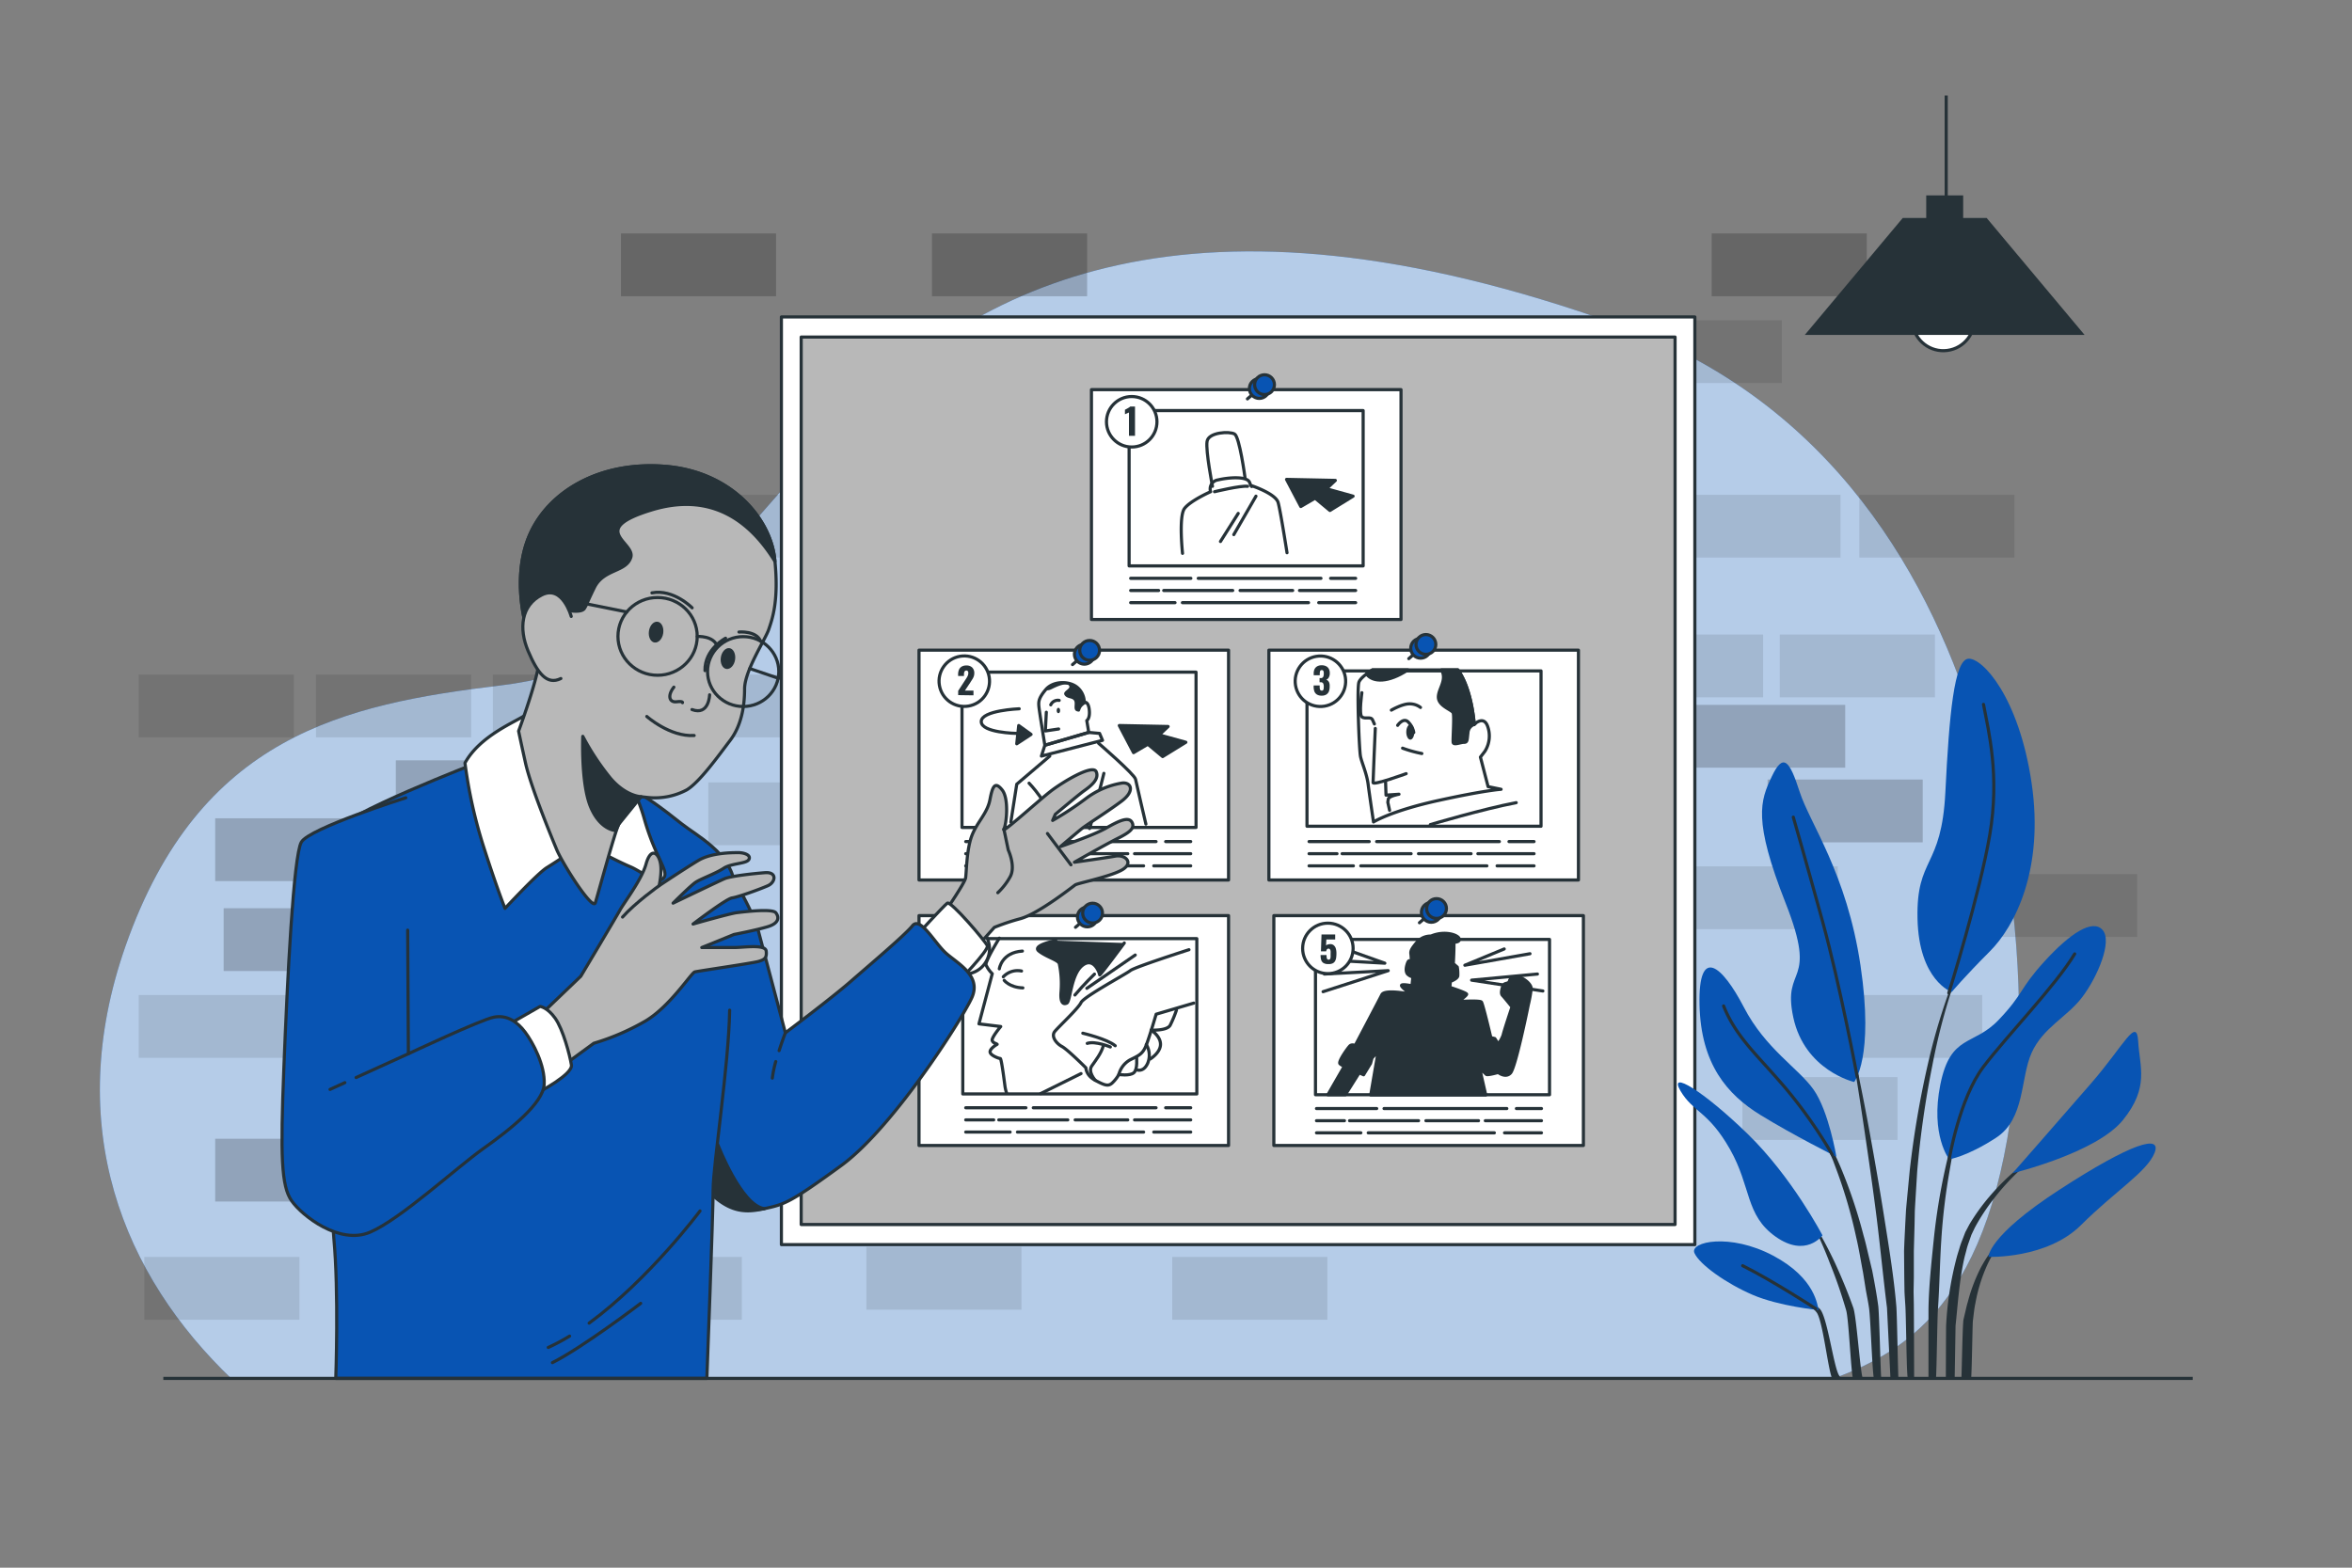 <svg xmlns="http://www.w3.org/2000/svg" viewBox="0 0 750 500"><rect x="0" y="0" width="750" height="500" fill="#808080" stroke="none"/><g id="freepik--background-simple--inject-2"><path d="M74.1,440H583.69c29.57-10.46,55.49-31.32,60-109.37,0,0,9-178-127.6-227s-205.43-13-248.87,33-57.92,76-107.69,82-95.93,16-119.46,83C19.79,359.45,39.28,406.86,74.1,440Z" style="fill:#0854B3"></path><path d="M74.1,440H583.69c29.57-10.46,55.49-31.32,60-109.37,0,0,9-178-127.6-227s-205.43-13-248.87,33-57.92,76-107.69,82-95.93,16-119.46,83C19.79,359.45,39.28,406.86,74.1,440Z" style="fill:#fff;opacity:0.7"></path></g><g id="freepik--Wall--inject-2"><rect x="126.22" y="242.5" width="49.47" height="20.03" style="opacity:0.2"></rect><rect x="297.19" y="187.47" width="49.47" height="20.03" style="opacity:0.2"></rect><rect x="450.49" y="187.47" width="49.47" height="20.03" style="opacity:0.2"></rect><rect x="538.93" y="224.81" width="49.47" height="20.03" style="opacity:0.2"></rect><rect x="270.09" y="215.15" width="49.47" height="20.03" style="opacity:0.1"></rect><rect x="184.25" y="187.47" width="49.47" height="20.03" style="opacity:0.2"></rect><rect x="157.16" y="215.15" width="49.47" height="20.03" style="opacity:0.1"></rect><rect x="213.7" y="215.15" width="49.47" height="20.03" style="opacity:0.1"></rect><rect x="68.62" y="260.99" width="49.47" height="20.03" style="opacity:0.2"></rect><rect x="44.23" y="215.15" width="49.47" height="20.03" style="opacity:0.1"></rect><rect x="100.77" y="215.15" width="49.47" height="20.03" style="opacity:0.1"></rect><rect x="297.19" y="74.46" width="49.47" height="20.03" style="opacity:0.2"></rect><rect x="270.09" y="102.14" width="49.47" height="20.03" style="opacity:0.1"></rect><rect x="303.36" y="370" width="49.47" height="20.03" style="opacity:0.2"></rect><rect x="276.26" y="397.68" width="49.47" height="20.03" style="opacity:0.1"></rect><rect x="545.81" y="74.46" width="49.47" height="20.03" style="opacity:0.2"></rect><rect x="518.72" y="102.14" width="49.47" height="20.03" style="opacity:0.1"></rect><rect x="563.64" y="248.63" width="49.47" height="20.03" style="opacity:0.2"></rect><rect x="536.55" y="276.31" width="49.47" height="20.03" style="opacity:0.1"></rect><rect x="486.84" y="317.88" width="49.47" height="20.03" style="opacity:0.2"></rect><rect x="459.75" y="345.57" width="49.47" height="20.03" style="opacity:0.1"></rect><rect x="411.41" y="170.46" width="49.47" height="20.03" style="opacity:0.2"></rect><rect x="384.32" y="198.14" width="49.47" height="20.03" style="opacity:0.1"></rect><rect x="198.01" y="74.46" width="49.47" height="20.03" style="opacity:0.2"></rect><rect x="213.7" y="157.81" width="49.47" height="20.03" style="opacity:0.1"></rect><rect x="592.9" y="157.81" width="49.47" height="20.03" style="opacity:0.1"></rect><rect x="632.05" y="278.78" width="49.47" height="20.03" style="opacity:0.1"></rect><rect x="537.43" y="157.81" width="49.47" height="20.03" style="opacity:0.1"></rect><rect x="567.53" y="202.38" width="49.47" height="20.03" style="opacity:0.1"></rect><rect x="512.74" y="202.38" width="49.47" height="20.03" style="opacity:0.1"></rect><rect x="354.59" y="289.67" width="49.47" height="20.03" style="opacity:0.2"></rect><rect x="354.59" y="343.72" width="49.47" height="20.03" style="opacity:0.2"></rect><rect x="126.22" y="344.7" width="49.47" height="20.03" style="opacity:0.2"></rect><rect x="439.57" y="317.35" width="49.47" height="20.03" style="opacity:0.1"></rect><rect x="412.57" y="343.54" width="49.47" height="20.03" style="opacity:0.1"></rect><rect x="582.6" y="317.35" width="49.47" height="20.03" style="opacity:0.1"></rect><rect x="555.61" y="343.54" width="49.47" height="20.03" style="opacity:0.1"></rect><rect x="297.19" y="289.67" width="49.47" height="20.03" style="opacity:0.2"></rect><rect x="326.63" y="317.35" width="49.47" height="20.03" style="opacity:0.1"></rect><rect x="303.05" y="374.35" width="49.47" height="20.03" style="opacity:0.1"></rect><rect x="373.8" y="400.88" width="49.47" height="20.03" style="opacity:0.1"></rect><rect x="187.09" y="400.88" width="49.47" height="20.03" style="opacity:0.1"></rect><rect x="46.02" y="400.88" width="49.47" height="20.03" style="opacity:0.1"></rect><rect x="225.87" y="249.54" width="49.47" height="20.03" style="opacity:0.1"></rect><rect x="282.41" y="249.54" width="49.47" height="20.03" style="opacity:0.1"></rect><rect x="439.65" y="249.54" width="49.47" height="20.03" style="opacity:0.1"></rect><rect x="184.25" y="289.67" width="49.47" height="20.03" style="opacity:0.2"></rect><rect x="238.72" y="346.83" width="49.47" height="20.03" style="opacity:0.1"></rect><rect x="71.32" y="289.67" width="49.47" height="20.03" style="opacity:0.2"></rect><rect x="68.62" y="363.19" width="49.47" height="20.03" style="opacity:0.2"></rect><rect x="44.23" y="317.35" width="49.47" height="20.03" style="opacity:0.1"></rect><rect x="100.77" y="317.35" width="49.47" height="20.03" style="opacity:0.1"></rect></g><g id="freepik--Board--inject-2"><rect x="249.17" y="101.09" width="291.28" height="295.87" style="fill:#fff;stroke:#263238;stroke-linecap:round;stroke-linejoin:round"></rect><rect x="255.48" y="107.5" width="278.66" height="283.05" style="fill:#b8b8b8;stroke:#263238;stroke-linecap:round;stroke-linejoin:round"></rect></g><g id="freepik--Lamp--inject-2"><circle cx="620.51" cy="104.82" r="9.92" transform="matrix(0.99, -0.13, 0.13, 0.99, -8.25, 78.84)" style="fill:#fff;stroke:#263238;stroke-miterlimit:10"></circle><polygon points="664.73 106.82 575.51 106.82 606.74 69.53 633.51 69.53 664.73 106.82" style="fill:#263238"></polygon><rect x="614.23" y="62.32" width="11.78" height="11.78" style="fill:#263238"></rect><line x1="620.6" y1="64.53" x2="620.6" y2="30.46" style="fill:none;stroke:#263238;stroke-miterlimit:10"></line></g><g id="freepik--Storyboard--inject-2"><rect x="348.04" y="124.27" width="98.71" height="73.31" style="fill:#fff;stroke:#263238;stroke-linecap:round;stroke-linejoin:round"></rect><path d="M397,152.27s-1.73-12.89-3.3-13.83-8.33-.63-8.8,2.36,1.73,14.3,1.73,14.3" style="fill:none;stroke:#263238;stroke-linecap:round;stroke-linejoin:round"></path><path d="M377.08,176.48s-1.26-11.79.63-14.3,8.33-5.35,8.33-5.35a2.89,2.89,0,0,1,2.36-3.77c3.3-.79,9.27-1.26,10.06.79s.78,1.1.78,1.1,7.55,2.51,8.33,5.34,2.83,16,2.83,16" style="fill:none;stroke:#263238;stroke-linecap:round;stroke-linejoin:round"></path><line x1="400.5" y1="158.25" x2="393.43" y2="170.51" style="fill:none;stroke:#263238;stroke-linecap:round;stroke-linejoin:round"></line><line x1="394.84" y1="163.75" x2="389.18" y2="172.71" style="fill:none;stroke:#263238;stroke-linecap:round;stroke-linejoin:round"></line><path d="M387.29,156.83s8.18-2,10.54-1.73" style="fill:none;stroke:#263238;stroke-linecap:round;stroke-linejoin:round"></path><polygon points="419.36 158.88 414.8 161.55 410.25 152.9 425.81 153.22 422.98 155.89 431.47 158.25 424.08 162.81 419.36 158.88" style="fill:#263238;stroke:#263238;stroke-linecap:round;stroke-linejoin:round"></polygon><rect x="360.05" y="130.95" width="74.63" height="49.54" style="fill:none;stroke:#263238;stroke-linecap:round;stroke-linejoin:round"></rect><line x1="424.3" y1="184.45" x2="432.29" y2="184.45" style="fill:none;stroke:#263238;stroke-linecap:round;stroke-linejoin:round"></line><line x1="382.09" y1="184.45" x2="421.23" y2="184.45" style="fill:none;stroke:#263238;stroke-linecap:round;stroke-linejoin:round"></line><line x1="360.54" y1="184.45" x2="379.74" y2="184.45" style="fill:none;stroke:#263238;stroke-linecap:round;stroke-linejoin:round"></line><line x1="414.38" y1="188.33" x2="432.29" y2="188.33" style="fill:none;stroke:#263238;stroke-linecap:round;stroke-linejoin:round"></line><line x1="395.43" y1="188.33" x2="412.21" y2="188.33" style="fill:none;stroke:#263238;stroke-linecap:round;stroke-linejoin:round"></line><line x1="371.08" y1="188.33" x2="393.09" y2="188.33" style="fill:none;stroke:#263238;stroke-linecap:round;stroke-linejoin:round"></line><line x1="360.54" y1="188.33" x2="369.46" y2="188.33" style="fill:none;stroke:#263238;stroke-linecap:round;stroke-linejoin:round"></line><line x1="420.51" y1="192.21" x2="432.29" y2="192.21" style="fill:none;stroke:#263238;stroke-linecap:round;stroke-linejoin:round"></line><line x1="377.04" y1="192.21" x2="417.26" y2="192.21" style="fill:none;stroke:#263238;stroke-linecap:round;stroke-linejoin:round"></line><line x1="360.54" y1="192.21" x2="374.69" y2="192.21" style="fill:none;stroke:#263238;stroke-linecap:round;stroke-linejoin:round"></line><circle cx="360.88" cy="134.52" r="8.05" style="fill:#fff;stroke:#263238;stroke-linecap:round;stroke-linejoin:round"></circle><path d="M360,139v-7.44l-.29.14-.34.14-.34.15a3.24,3.24,0,0,0-.31.13v-1.43l.36-.19.49-.27.5-.3a3.25,3.25,0,0,0,.35-.28h1.51V139Z" style="fill:#263238"></path><circle cx="401.56" cy="123.91" r="3.16" style="fill:#0854B3;stroke:#263238;stroke-linecap:round;stroke-linejoin:round"></circle><circle cx="403.23" cy="122.69" r="3.16" style="fill:#0854B3;stroke:#263238;stroke-linecap:round;stroke-linejoin:round"></circle><line x1="398.85" y1="126.3" x2="397.78" y2="127.22" style="fill:none;stroke:#263238;stroke-linecap:round;stroke-linejoin:round"></line><rect x="293.05" y="207.36" width="98.71" height="73.31" style="fill:#fff;stroke:#263238;stroke-linecap:round;stroke-linejoin:round"></rect><polygon points="366.03 237.37 361.47 240.05 356.92 231.4 372.48 231.71 369.65 234.39 378.14 236.74 370.75 241.3 366.03 237.37" style="fill:#263238;stroke:#263238;stroke-linecap:round;stroke-linejoin:round"></polygon><path d="M345.75,224a6.28,6.28,0,0,0-2.35-4.87c-2.52-2-7.55-2-9.91.78s-2.35,3.93-2.2,5.51,1.89,12.26,1.89,12.26l14-4.09-.63-3.77s1.1-.63.79-3.46S345.75,224,345.75,224Z" style="fill:none;stroke:#263238;stroke-linecap:round;stroke-linejoin:round"></path><polyline points="333.65 227.16 333.34 233.13 337.58 232.5" style="fill:none;stroke:#263238;stroke-linecap:round;stroke-linejoin:round"></polyline><path d="M337.74,223.38a2.49,2.49,0,0,0-2.68,1.42" style="fill:none;stroke:#263238;stroke-linecap:round;stroke-linejoin:round"></path><ellipse cx="337.5" cy="226.61" rx="0.55" ry="0.86" style="fill:#263238"></ellipse><path d="M335.38,219.77c1.57-.79,4.72-2.2,5.5-1.1s-2.2,1.73-1.41,3,2.35.79,3,1.73-.47,3,.95,3.46.63-.63,1.88-1.73.84-.26,1.18-1a.81.81,0,0,0-.71-.15,6.28,6.28,0,0,0-2.35-4.87c-2.52-2-7.55-2-9.91.78C333.49,219.92,333.81,220.55,335.38,219.77Z" style="fill:#263238"></path><polygon points="333.18 237.69 332.08 241.15 351.57 236.12 350.63 233.91 347.17 233.6 333.18 237.69" style="fill:none;stroke:#263238;stroke-linecap:round;stroke-linejoin:round"></polygon><polyline points="334.75 241.15 324.22 250.11 322.33 262.21" style="fill:none;stroke:#263238;stroke-linecap:round;stroke-linejoin:round"></polyline><path d="M350.31,237.06s11.48,9.9,11.79,11.47,3.3,14.31,3.3,14.31" style="fill:none;stroke:#263238;stroke-linecap:round;stroke-linejoin:round"></path><path d="M352,246.65s-4.24,17.13-4.56,17.6" style="fill:none;stroke:#263238;stroke-linecap:round;stroke-linejoin:round"></path><line x1="348.58" y1="255.29" x2="344.97" y2="261.58" style="fill:none;stroke:#263238;stroke-linecap:round;stroke-linejoin:round"></line><path d="M328.15,249.79s6.6,6.76,6.91,12.26" style="fill:none;stroke:#263238;stroke-linecap:round;stroke-linejoin:round"></path><path d="M325,226.06s-12.1.47-12.1,4.08,11.32,3.77,11.32,3.77" style="fill:none;stroke:#263238;stroke-linecap:round;stroke-linejoin:round"></path><polygon points="324.85 231.4 324.22 237.22 328.78 234.23 324.85 231.4" style="fill:#263238;stroke:#263238;stroke-linecap:round;stroke-linejoin:round"></polygon><rect x="306.76" y="214.37" width="74.63" height="49.54" style="fill:none;stroke:#263238;stroke-linecap:round;stroke-linejoin:round"></rect><line x1="371.7" y1="268.41" x2="379.69" y2="268.41" style="fill:none;stroke:#263238;stroke-linecap:round;stroke-linejoin:round"></line><line x1="329.49" y1="268.41" x2="368.64" y2="268.41" style="fill:none;stroke:#263238;stroke-linecap:round;stroke-linejoin:round"></line><line x1="307.95" y1="268.41" x2="327.15" y2="268.41" style="fill:none;stroke:#263238;stroke-linecap:round;stroke-linejoin:round"></line><line x1="361.78" y1="272.28" x2="379.69" y2="272.28" style="fill:none;stroke:#263238;stroke-linecap:round;stroke-linejoin:round"></line><line x1="342.84" y1="272.28" x2="359.62" y2="272.28" style="fill:none;stroke:#263238;stroke-linecap:round;stroke-linejoin:round"></line><line x1="318.49" y1="272.28" x2="340.5" y2="272.28" style="fill:none;stroke:#263238;stroke-linecap:round;stroke-linejoin:round"></line><line x1="307.95" y1="272.28" x2="316.87" y2="272.28" style="fill:none;stroke:#263238;stroke-linecap:round;stroke-linejoin:round"></line><line x1="367.91" y1="276.16" x2="379.69" y2="276.16" style="fill:none;stroke:#263238;stroke-linecap:round;stroke-linejoin:round"></line><line x1="324.44" y1="276.16" x2="364.67" y2="276.16" style="fill:none;stroke:#263238;stroke-linecap:round;stroke-linejoin:round"></line><line x1="307.95" y1="276.16" x2="322.1" y2="276.16" style="fill:none;stroke:#263238;stroke-linecap:round;stroke-linejoin:round"></line><circle cx="307.48" cy="217.27" r="8.05" transform="translate(-32.03 54.54) rotate(-9.64)" style="fill:#fff;stroke:#263238;stroke-linecap:round;stroke-linejoin:round"></circle><path d="M305.54,221.7v-1.36l2.24-3.44.48-.74a4.55,4.55,0,0,0,.37-.73,2.19,2.19,0,0,0,.14-.77.92.92,0,0,0-.16-.6.54.54,0,0,0-.44-.2.65.65,0,0,0-.48.17.88.88,0,0,0-.24.47,3.1,3.1,0,0,0-.06.64v.46h-1.87v-.49a4,4,0,0,1,.26-1.48,2.19,2.19,0,0,1,.84-1,2.76,2.76,0,0,1,1.52-.38,2.51,2.51,0,0,1,1.89.66,2.46,2.46,0,0,1,.65,1.81,3,3,0,0,1-.18,1.05,4.39,4.39,0,0,1-.48.94c-.19.31-.4.62-.63,1l-1.7,2.55h2.73v1.51Z" style="fill:#263238"></path><path d="M348.94,208.65a3.16,3.16,0,1,0-3.16,3.17A3.16,3.16,0,0,0,348.94,208.65Z" style="fill:#0854B3;stroke:#263238;stroke-linecap:round;stroke-linejoin:round"></path><circle cx="347.46" cy="207.43" r="3.16" style="fill:#0854B3;stroke:#263238;stroke-linecap:round;stroke-linejoin:round"></circle><line x1="343.07" y1="211.05" x2="342" y2="211.96" style="fill:none;stroke:#263238;stroke-linecap:round;stroke-linejoin:round"></line><rect x="404.62" y="207.36" width="98.71" height="73.31" style="fill:#fff;stroke:#263238;stroke-linecap:round;stroke-linejoin:round"></rect><path d="M472.07,241.47s.57-.71,1.43-1.85a9.14,9.14,0,0,0,.86-8c-1.29-3.57-4.28-.57-4.28-.57a35.5,35.5,0,0,0-.43-3.71c-.33-2.29-1.57-9.37-4.79-13.69H437.64c-2.13,1.37-4.12,2.93-4.37,4.13-.57,2.71.14,21.54.57,23.54s2,5.42,2.43,8.84,1.71,12,1.71,12,5.7-3.57,20.68-6.85,20-3.57,20-3.57l-4.14-.85Z" style="fill:none;stroke:#263238;stroke-linecap:round;stroke-linejoin:round"></path><path d="M464.86,213.66h-5.19c1.89,3.32-1.15,6.13-1,8.84s4.28,3.85,4.71,4.85-.14,8.41,0,9.41,2.28,0,3.43,0,1-.71,1.28-3a3,3,0,0,1,2-2.71,35.5,35.5,0,0,0-.43-3.71C469.32,225.06,468.08,218,464.86,213.66Z" style="fill:#263238;stroke:#263238;stroke-linecap:round;stroke-linejoin:round"></path><path d="M437.65,213.66c-.66.42-1.31.86-1.89,1.31l.08.11c2,2.56,6.84,2.71,13.11-1.42Z" style="fill:#263238;stroke:#263238;stroke-linecap:round;stroke-linejoin:round"></path><path d="M470.08,231.06l.42-.37A3.88,3.88,0,0,0,470.08,231.06Z" style="fill:none;stroke:#263238;stroke-linecap:round;stroke-linejoin:round"></path><path d="M445.68,231.34s1.86-2.71,3.43-1a6.28,6.28,0,0,1,1.71,3.28" style="fill:none;stroke:#263238;stroke-linecap:round;stroke-linejoin:round"></path><path d="M451,233.48c0,1.34-.57,2.43-1.28,2.43s-1.29-1.09-1.29-2.43.58-2.42,1.29-2.42S451,232.14,451,233.48Z" style="fill:#263238"></path><path d="M438.55,232.34s-.71,16.26-.71,17.26,10.55-2.85,10.55-2.85" style="fill:none;stroke:#263238;stroke-linecap:round;stroke-linejoin:round"></path><path d="M441.83,249.32l.14,4.28,4.14-.29s-3.28.57-3.42,1.57l-.15,1,.57,2.57" style="fill:none;stroke:#263238;stroke-linecap:round;stroke-linejoin:round"></path><path d="M447.25,238.62a39.88,39.88,0,0,0,6.14,1.71" style="fill:none;stroke:#263238;stroke-linecap:round;stroke-linejoin:round"></path><path d="M443.68,226.49s3.43-2,5.71-2a5.66,5.66,0,0,1,3.57,1.14" style="fill:none;stroke:#263238;stroke-linecap:round;stroke-linejoin:round"></path><path d="M434.27,220.93s-1,6.84,0,7.7,2.85-.28,3.42,1l.57,1.28" style="fill:none;stroke:#263238;stroke-linecap:round;stroke-linejoin:round"></path><path d="M456.1,263s16.83-5,27.39-7" style="fill:none;stroke:#263238;stroke-linecap:round;stroke-linejoin:round"></path><rect x="416.77" y="213.98" width="74.63" height="49.54" style="fill:none;stroke:#263238;stroke-linecap:round;stroke-linejoin:round"></rect><line x1="481.18" y1="268.41" x2="489.17" y2="268.41" style="fill:none;stroke:#263238;stroke-linecap:round;stroke-linejoin:round"></line><line x1="438.97" y1="268.41" x2="478.11" y2="268.41" style="fill:none;stroke:#263238;stroke-linecap:round;stroke-linejoin:round"></line><line x1="417.43" y1="268.41" x2="436.62" y2="268.41" style="fill:none;stroke:#263238;stroke-linecap:round;stroke-linejoin:round"></line><line x1="471.26" y1="272.28" x2="489.17" y2="272.28" style="fill:none;stroke:#263238;stroke-linecap:round;stroke-linejoin:round"></line><line x1="452.32" y1="272.28" x2="469.09" y2="272.28" style="fill:none;stroke:#263238;stroke-linecap:round;stroke-linejoin:round"></line><line x1="427.97" y1="272.28" x2="449.97" y2="272.28" style="fill:none;stroke:#263238;stroke-linecap:round;stroke-linejoin:round"></line><line x1="417.43" y1="272.28" x2="426.34" y2="272.28" style="fill:none;stroke:#263238;stroke-linecap:round;stroke-linejoin:round"></line><line x1="477.39" y1="276.16" x2="489.17" y2="276.16" style="fill:none;stroke:#263238;stroke-linecap:round;stroke-linejoin:round"></line><line x1="433.92" y1="276.16" x2="474.14" y2="276.16" style="fill:none;stroke:#263238;stroke-linecap:round;stroke-linejoin:round"></line><line x1="417.43" y1="276.16" x2="431.57" y2="276.16" style="fill:none;stroke:#263238;stroke-linecap:round;stroke-linejoin:round"></line><circle cx="421.06" cy="217.27" r="8.05" transform="translate(-29.43 70.44) rotate(-9.24)" style="fill:#fff;stroke:#263238;stroke-linecap:round;stroke-linejoin:round"></circle><path d="M421.46,221.87a2.74,2.74,0,0,1-1.54-.37,2,2,0,0,1-.8-1,4.73,4.73,0,0,1-.23-1.53v-.34h1.93v.34a3.89,3.89,0,0,0,.05.75.76.76,0,0,0,.21.42.6.6,0,0,0,.42.13.48.48,0,0,0,.39-.14.74.74,0,0,0,.18-.41,4.44,4.44,0,0,0,.05-.69,2.31,2.31,0,0,0-.19-1.06.82.82,0,0,0-.79-.37h-.36v-1.33h.31a.88.88,0,0,0,.82-.34,2,2,0,0,0,.21-1A2.06,2.06,0,0,0,422,214a.55.55,0,0,0-.54-.28.47.47,0,0,0-.5.32,2.39,2.39,0,0,0-.12.83v.49h-1.93v-.57a3.12,3.12,0,0,1,.3-1.43,2.13,2.13,0,0,1,.88-.88,2.92,2.92,0,0,1,1.37-.3,3.06,3.06,0,0,1,1.38.29,2,2,0,0,1,.89.85,2.78,2.78,0,0,1,.31,1.39,2.62,2.62,0,0,1-.33,1.37,1.35,1.35,0,0,1-.81.68,1.55,1.55,0,0,1,.58.37,1.67,1.67,0,0,1,.41.69A3.39,3.39,0,0,1,424,219a4.39,4.39,0,0,1-.24,1.51,2.12,2.12,0,0,1-.82,1A2.69,2.69,0,0,1,421.46,221.87Z" style="fill:#263238"></path><circle cx="453.01" cy="206.76" r="3.16" style="fill:#0854B3;stroke:#263238;stroke-linecap:round;stroke-linejoin:round"></circle><circle cx="454.69" cy="205.54" r="3.16" style="fill:#0854B3;stroke:#263238;stroke-linecap:round;stroke-linejoin:round"></circle><line x1="450.3" y1="209.15" x2="449.23" y2="210.07" style="fill:none;stroke:#263238;stroke-linecap:round;stroke-linejoin:round"></line><rect x="293.05" y="292.03" width="98.71" height="73.31" style="fill:#fff;stroke:#263238;stroke-linecap:round;stroke-linejoin:round"></rect><path d="M379.13,302.9s-17.28,5.53-18.69,6.66-14.87,8.35-15.72,10.2-7.08,7.64-8.36,9.2.43,3.82,2.27,4.81,7.64,6.8,7.64,6.8,0,2.41,3,4,4.1,2,5.38.85a11.65,11.65,0,0,0,2.12-2.69,7.46,7.46,0,0,1,3.54-4.68c2.84-1.41,4.11-1.84,5.24-4.81s3.12-9.77,3.12-9.77l12-3.54" style="fill:none;stroke:#263238;stroke-linecap:round;stroke-linejoin:round"></path><path d="M356.75,342.7s3.54.56,4.82-.57.85-5,.85-5" style="fill:none;stroke:#263238;stroke-linecap:round;stroke-linejoin:round"></path><path d="M362.28,341.14s2.26,1.13,3.68-2a6.63,6.63,0,0,0-.43-6" style="fill:none;stroke:#263238;stroke-linecap:round;stroke-linejoin:round"></path><path d="M366.81,337.74s3.25-2,3.25-4.67-3-4.53-3-4.53,5.1.28,6.09-1.56a38.1,38.1,0,0,0,2-4.82" style="fill:none;stroke:#263238;stroke-linecap:round;stroke-linejoin:round"></path><path d="M349.25,344.54s-2.41-2.69-1.13-4.53,3-4,3.68-6.38" style="fill:none;stroke:#263238;stroke-linecap:round;stroke-linejoin:round"></path><path d="M354.06,333.92s-4.81-2-7.36-1.14" style="fill:none;stroke:#263238;stroke-linecap:round;stroke-linejoin:round"></path><path d="M345.28,329.53s7.79,1.84,10.34,4" style="fill:none;stroke:#263238;stroke-linecap:round;stroke-linejoin:round"></path><path d="M362,304.6s-9.63,6.66-15.43,10.62" style="fill:none;stroke:#263238;stroke-linecap:round;stroke-linejoin:round"></path><path d="M349,310.69s-3.25,3.12-6.23,6.66" style="fill:none;stroke:#263238;stroke-linecap:round;stroke-linejoin:round"></path><path d="M318.66,299.22s-4.53,7.37-4.25,8.5a9.24,9.24,0,0,0,2,2.83l-4.24,16,6.94.85s-3.12,3.68-2.7,4.53,1,.71,1.56,1.14c0,0-2.26,1.27-2.26,2.4s2.83,2.13,3.25,2.13,1.42,8.35,1.56,9.2a12.21,12.21,0,0,0,.43,1.7" style="fill:none;stroke:#263238;stroke-linecap:round;stroke-linejoin:round"></path><path d="M318.66,309s.71-5.24,7.36-5.66" style="fill:none;stroke:#263238;stroke-linecap:round;stroke-linejoin:round"></path><path d="M319.93,311.54a6.25,6.25,0,0,1,5.81-1.84" style="fill:none;stroke:#263238;stroke-linecap:round;stroke-linejoin:round"></path><path d="M320.22,312.67s1.7,2.27,5.95,2.41" style="fill:none;stroke:#263238;stroke-linecap:round;stroke-linejoin:round"></path><path d="M336.67,300s-7.67,1.47-5.41,3.31,6.09,2.83,6.52,4a31.55,31.55,0,0,1,.56,9.07c-.28,3.4.71,4.1,1.85,3.54s1.27-9.07,4.95-12,5.52,2.55,5.52,3,7.85-10.16,7.85-10.16" style="fill:#263238;stroke:#263238;stroke-linecap:round;stroke-linejoin:round"></path><line x1="331.83" y1="348.79" x2="344.72" y2="342.41" style="fill:none;stroke:#263238;stroke-linecap:round;stroke-linejoin:round"></line><rect x="307.01" y="299.37" width="74.63" height="49.54" style="fill:none;stroke:#263238;stroke-linecap:round;stroke-linejoin:round"></rect><line x1="371.7" y1="353.31" x2="379.69" y2="353.31" style="fill:none;stroke:#263238;stroke-linecap:round;stroke-linejoin:round"></line><line x1="329.49" y1="353.31" x2="368.64" y2="353.31" style="fill:none;stroke:#263238;stroke-linecap:round;stroke-linejoin:round"></line><line x1="307.95" y1="353.31" x2="327.15" y2="353.31" style="fill:none;stroke:#263238;stroke-linecap:round;stroke-linejoin:round"></line><line x1="361.78" y1="357.18" x2="379.69" y2="357.18" style="fill:none;stroke:#263238;stroke-linecap:round;stroke-linejoin:round"></line><line x1="342.84" y1="357.18" x2="359.62" y2="357.18" style="fill:none;stroke:#263238;stroke-linecap:round;stroke-linejoin:round"></line><line x1="318.49" y1="357.18" x2="340.5" y2="357.18" style="fill:none;stroke:#263238;stroke-linecap:round;stroke-linejoin:round"></line><line x1="307.95" y1="357.18" x2="316.87" y2="357.18" style="fill:none;stroke:#263238;stroke-linecap:round;stroke-linejoin:round"></line><line x1="367.91" y1="361.06" x2="379.69" y2="361.06" style="fill:none;stroke:#263238;stroke-linecap:round;stroke-linejoin:round"></line><line x1="324.44" y1="361.06" x2="364.67" y2="361.06" style="fill:none;stroke:#263238;stroke-linecap:round;stroke-linejoin:round"></line><line x1="307.95" y1="361.06" x2="322.1" y2="361.06" style="fill:none;stroke:#263238;stroke-linecap:round;stroke-linejoin:round"></line><circle cx="307.48" cy="302.63" r="8.05" transform="translate(-95.83 455.82) rotate(-65.34)" style="fill:#fff;stroke:#263238;stroke-linecap:round;stroke-linejoin:round"></circle><path d="M308,307.06V305h-2.88v-1.41l2.44-5.83h2.24v5.81h.86V305h-.86v2.11Zm-1.41-3.54H308v-3.89Z" style="fill:#263238"></path><circle cx="346.73" cy="292.45" r="3.16" style="fill:#0854B3;stroke:#263238;stroke-linecap:round;stroke-linejoin:round"></circle><circle cx="348.4" cy="291.23" r="3.16" style="fill:#0854B3;stroke:#263238;stroke-linecap:round;stroke-linejoin:round"></circle><line x1="344.02" y1="294.84" x2="342.95" y2="295.75" style="fill:none;stroke:#263238;stroke-linecap:round;stroke-linejoin:round"></line><rect x="406.2" y="292.03" width="98.71" height="73.31" style="fill:#fff;stroke:#263238;stroke-linecap:round;stroke-linejoin:round"></rect><path d="M428.67,340.08l-5.23,9.08H429l4.41-7,1.41.63,2.21-3.62.47-1.73,2-2.2-2.4,14h36.67l-2-8.76a29.89,29.89,0,0,0,2.2,2.2c.47.31,3.77-.63,3.77-.63s2.36,1.89,3.93.16,5.34-20,5.66-21.7a41.6,41.6,0,0,0,.94-5.18c0-1.26-1.73-2.83-3.3-3.46s-3.3-.32-3.62.94-1.72.32-2.2,1.89-.47,2.36,0,2.83,3,3.61,3,3.61-2.67,8-2.83,9a10.46,10.46,0,0,1-1.57,2.83l-1.1-1.73-1.26-.31s-2.51-10.69-3-11.32-7.38-.16-7.38-.16,2.67-1.88,2.67-2.35-5.35-2.2-5.35-2.2l.16-1.89s2.2-.79,2.36-1.73a11.87,11.87,0,0,0-.16-2.83l-1.26-1.1s.32-5.82.16-6.45,1.89-.15,1.73-1.41-4.56-2.83-9-.94a5.78,5.78,0,0,0-4.4,1.88c-1.73,2.05-2.2,2.83-2,3.93a26.75,26.75,0,0,1,.15,2.83s-.63-1.73-1.25,0-.48,2.83,0,3.46a3.69,3.69,0,0,0,1.72.94l-.31,2.83s-3.62-.78-3.3,0,3,2.68,3,2.68-8.34-1.73-9.28.15-8.49,16.19-8.49,16.19-1.1-.47-1.73.16-3.77,5-3.14,5.66A4.7,4.7,0,0,0,428.67,340.08Z" style="fill:#263238;stroke:#263238;stroke-linecap:round;stroke-linejoin:round"></path><rect x="419.48" y="299.62" width="74.63" height="49.54" style="fill:none;stroke:#263238;stroke-linecap:round;stroke-linejoin:round"></rect><polyline points="421.9 316.29 442.67 309.58 422.33 310.66" style="fill:none;stroke:#263238;stroke-linecap:round;stroke-linejoin:round"></polyline><polyline points="422.12 306.12 441.59 307.2 428.18 302.44" style="fill:none;stroke:#263238;stroke-linecap:round;stroke-linejoin:round"></polyline><polyline points="479.66 302.66 467.11 307.85 487.88 304.18" style="fill:none;stroke:#263238;stroke-linecap:round;stroke-linejoin:round"></polyline><polyline points="490.25 310.66 469.27 312.61 491.99 316.07" style="fill:none;stroke:#263238;stroke-linecap:round;stroke-linejoin:round"></polyline><line x1="483.55" y1="353.56" x2="491.54" y2="353.56" style="fill:none;stroke:#263238;stroke-linecap:round;stroke-linejoin:round"></line><line x1="441.34" y1="353.56" x2="480.49" y2="353.56" style="fill:none;stroke:#263238;stroke-linecap:round;stroke-linejoin:round"></line><line x1="419.8" y1="353.56" x2="439" y2="353.56" style="fill:none;stroke:#263238;stroke-linecap:round;stroke-linejoin:round"></line><line x1="473.63" y1="357.44" x2="491.54" y2="357.44" style="fill:none;stroke:#263238;stroke-linecap:round;stroke-linejoin:round"></line><line x1="454.69" y1="357.44" x2="471.47" y2="357.44" style="fill:none;stroke:#263238;stroke-linecap:round;stroke-linejoin:round"></line><line x1="430.34" y1="357.44" x2="452.35" y2="357.44" style="fill:none;stroke:#263238;stroke-linecap:round;stroke-linejoin:round"></line><line x1="419.8" y1="357.44" x2="428.72" y2="357.44" style="fill:none;stroke:#263238;stroke-linecap:round;stroke-linejoin:round"></line><line x1="479.76" y1="361.31" x2="491.54" y2="361.31" style="fill:none;stroke:#263238;stroke-linecap:round;stroke-linejoin:round"></line><line x1="436.29" y1="361.31" x2="476.52" y2="361.31" style="fill:none;stroke:#263238;stroke-linecap:round;stroke-linejoin:round"></line><line x1="419.8" y1="361.31" x2="433.95" y2="361.31" style="fill:none;stroke:#263238;stroke-linecap:round;stroke-linejoin:round"></line><circle cx="423.43" cy="302.48" r="8.05" style="fill:#fff;stroke:#263238;stroke-linecap:round;stroke-linejoin:round"></circle><path d="M423.54,307.48a2.75,2.75,0,0,1-1.55-.36,1.81,1.81,0,0,1-.71-1,5.71,5.71,0,0,1-.18-1.52H423a5.14,5.14,0,0,0,.06.87.83.83,0,0,0,.22.48.6.6,0,0,0,.44.13.49.49,0,0,0,.43-.24,1.8,1.8,0,0,0,.15-.67c0-.29,0-.63,0-1a6.56,6.56,0,0,0,0-.82,1.24,1.24,0,0,0-.21-.57.55.55,0,0,0-.47-.22.59.59,0,0,0-.47.21,1.36,1.36,0,0,0-.26.65h-1.67l.18-5.39h4.36v1.62h-2.82l-.1,1.92a.9.9,0,0,1,.44-.28,2.9,2.9,0,0,1,.69-.16,1.78,1.78,0,0,1,1.21.26,2.12,2.12,0,0,1,.74,1,5.17,5.17,0,0,1,.24,1.69,9.79,9.79,0,0,1-.09,1.38,3,3,0,0,1-.36,1.09,1.77,1.77,0,0,1-.77.71A3,3,0,0,1,423.54,307.48Z" style="fill:#263238"></path><circle cx="456.41" cy="290.99" r="3.16" style="fill:#0854B3;stroke:#263238;stroke-linecap:round;stroke-linejoin:round"></circle><circle cx="458.08" cy="289.77" r="3.16" style="fill:#0854B3;stroke:#263238;stroke-linecap:round;stroke-linejoin:round"></circle><line x1="453.7" y1="293.38" x2="452.63" y2="294.3" style="fill:none;stroke:#263238;stroke-linecap:round;stroke-linejoin:round"></line></g><g id="freepik--Plant--inject-2"><path d="M607.3,411.9c.06,1.43.17,2.86.26,4.28.22,2.85.39,19.29.65,22.13,0,.48.11.95.16,1.43h2c0-.52,0-1,0-1.55,0-2.84-.06-19.26-.09-22.1l-.08-4.25.08-4.25,0-8.5.23-8.5.08-4.25c.06-1.41.16-2.82.24-4.24l.52-8.49a303.71,303.71,0,0,1,4.81-33.68,197.37,197.37,0,0,1,9.2-32.77h0a.15.15,0,0,0-.27-.11,197.48,197.48,0,0,0-10.39,32.57,303.3,303.3,0,0,0-5.74,33.77l-.81,8.53c-.12,1.43-.28,2.85-.38,4.27l-.23,4.29c-.13,2.85-.3,5.71-.38,8.57l.07,8.57Z" style="fill:#263238"></path><path d="M617.34,439.74c.22-2.8.42-19.18.61-22,.53-7.42.6-14.86,1.09-22.29a195.76,195.76,0,0,1,2.65-22.09,200.21,200.21,0,0,1,4.86-21.78.15.15,0,0,0-.1-.19.15.15,0,0,0-.19.09,197.62,197.62,0,0,0-9.62,43.77c-.75,7.44-1.58,14.88-1.69,22.36,0,2.84,0,19.26,0,22.1Z" style="fill:#263238"></path><path d="M623.3,439.74l.28-16.9c.75-7.16,1.21-14.37,2.75-21.36.19-.87.45-1.73.67-2.59a22,22,0,0,1,.76-2.55l.88-2.51,1.13-2.36a64.82,64.82,0,0,1,5.9-9,74.59,74.59,0,0,1,15.47-15.05h0a.15.15,0,0,0,0-.2.16.16,0,0,0-.21-.05,75.2,75.2,0,0,0-16.47,14.37,65.82,65.82,0,0,0-6.45,8.95l-1.32,2.5-1,2.6a24.71,24.71,0,0,0-.9,2.63c-.27.88-.56,1.77-.8,2.66a105.73,105.73,0,0,0-3.41,21.73c-.05,1.17-.08,15.93-.1,17.11Z" style="fill:#263238"></path><path d="M628.54,439.74c.23-1.61.43-16.8.56-18.43.26-1.87.4-3.79.81-5.65a51.39,51.39,0,0,1,3.22-10.93c1.46-3.48,3.36-6.94,6.29-9.39l0,0a.15.15,0,0,0,0-.2.15.15,0,0,0-.21,0c-3.36,2.17-5.6,5.57-7.49,9a53.43,53.43,0,0,0-4.2,11c-.29.94-.52,1.9-.73,2.86l-.68,2.88c-.31,1.75-.55,17.11-.67,18.88Z" style="fill:#263238"></path><path d="M598.43,388.46c1.18,9.54,2.09,19.11,3.29,28.64l1.11,22.64h2.54c-.18-3.13-.43-19.83-.66-23-.81-9.62-2.4-19.14-3.9-28.66s-3.16-19-4.9-28.48-3.69-18.91-5.73-28.32a.15.15,0,0,0-.17-.12.16.16,0,0,0-.13.18c1.65,9.48,3.14,19,4.55,28.51S597.23,378.92,598.43,388.46Z" style="fill:#263238"></path><path d="M574.58,352.88a42.56,42.56,0,0,1,6.35,9.42c.83,1.71,1.72,3.39,2.43,5.16l1.13,2.61,1,2.68a155.36,155.36,0,0,1,6.41,21.88c.88,3.7,1.46,7.47,2.18,11.2l.9,5.64c.33,1.87.73,3.74,1,5.62.48,3,1,19.63,1.56,22.65h2.35c-.25-3.17-.61-19.93-.94-23.1-.51-3.81-1.21-7.59-1.94-11.37l-1.35-5.62c-.44-1.87-.86-3.74-1.41-5.59a159.3,159.3,0,0,0-7.35-21.88l-1.16-2.64L584.45,367c-.81-1.75-1.8-3.41-2.74-5.09a42.6,42.6,0,0,0-6.94-9.2.13.13,0,0,0-.2,0,.15.15,0,0,0,0,.21Z" style="fill:#263238"></path><path d="M583.51,402.9c2,4.92,3.71,9.91,5.19,15,.81,2.74,1.5,19.09,2.17,21.86H594c-.9-3-2-19.62-3-22.61-1.78-5-3.84-10-6.09-14.83a135.18,135.18,0,0,0-7.66-14,.16.16,0,0,0-.21-.05.15.15,0,0,0,0,.2A133.52,133.52,0,0,1,583.51,402.9Z" style="fill:#263238"></path><path d="M571.8,412.73a22.12,22.12,0,0,1,7.38,5.73c2.06,2.3,3.71,18.53,5.09,21.28h2.8l-.65-1.09c-1.74-2.79-3.75-19-6.17-21.24a27.41,27.41,0,0,0-3.92-3,16.26,16.26,0,0,0-4.45-2,.15.15,0,0,0-.17.09.14.14,0,0,0,.08.19Z" style="fill:#263238"></path><path d="M591.24,345.09s-15.76-3.64-19.4-20.61,8.09-9.7-2.42-36.38-8.08-32.73-4.45-40.41,5.66-5.25,8.9,4.85,15,25.87,19.4,55.37S591.24,345.09,591.24,345.09Z" style="fill:#0854B3"></path><path d="M622.36,316.4s-10.5-3.64-10.91-23.45,7.68-15.76,8.89-40.41,2.83-42,7.28-42.44,16.16,12.13,20.21,39.61-5.26,45.67-13.34,53.75S622.36,316.4,622.36,316.4Z" style="fill:#0854B3"></path><path d="M585.59,368.94s-2.43-14.55-7.28-21.42S563,334.58,556.08,321.25s-14.55-19.81-14.14-.81,8.89,28.69,19.4,35.16S585.59,368.94,585.59,368.94Z" style="fill:#0854B3"></path><path d="M581.14,394s-9.7-18.59-23.84-32.33-25.47-20.61-21.43-13.74,8.9,6.47,15.77,18.59,4.85,21,14.55,27.89S581.14,394,581.14,394Z" style="fill:#0854B3"></path><path d="M579.93,417.84c-.41-1.21-.81-10.1-14.55-17.38s-26.68-4.44-25.06-.81,10.1,9.7,18.59,13.34S579.93,417.84,579.93,417.84Z" style="fill:#0854B3"></path><path d="M621.56,369.75s-6.07-7.68-2.83-23.85,10.51-12.13,18.59-20.61,6.46-9.7,14.55-18.59,15.36-13.75,18.59-10.11-1.62,15-6.47,21.42-12.53,9.7-16.16,17.79-2,21-11.32,27.07S621.56,369.75,621.56,369.75Z" style="fill:#0854B3"></path><path d="M641.76,374.19s14.55-16.57,25.06-28.69,14.55-21.42,15-13.34,3.63,14.55-4.85,25.06S641.76,374.19,641.76,374.19Z" style="fill:#0854B3"></path><path d="M634.09,400.87s-.41-6.47,22.63-21.43,32.73-17.78,30.31-11.72-12.53,12.13-23.44,23S634.09,400.87,634.09,400.87Z" style="fill:#0854B3"></path><path d="M592.21,343.37s-5.41-29-11.07-49.61-9.3-33.14-9.3-33.14" style="fill:none;stroke:#263238;stroke-linecap:round;stroke-linejoin:round"></path><path d="M621.43,316.7s9.83-31.42,13.06-50.42-.4-33.14-2-41.63" style="fill:none;stroke:#263238;stroke-linecap:round;stroke-linejoin:round"></path><path d="M584.31,368.33a152.51,152.51,0,0,0-14.89-21.22c-8.89-10.51-15.76-16.16-19.8-26.27" style="fill:none;stroke:#263238;stroke-linecap:round;stroke-linejoin:round"></path><path d="M621.56,369.75s3.23-19.4,10.91-29.51,23-25.86,29.1-36" style="fill:none;stroke:#263238;stroke-linecap:round;stroke-linejoin:round"></path><path d="M579,417.4s-13.6-8.86-23.3-13.71" style="fill:none;stroke:#263238;stroke-linecap:round;stroke-linejoin:round"></path></g><g id="freepik--Character--inject-2"><path d="M301.52,290.54s6.11-8.88,6.39-10.54.28-8.89,1.94-13.33,5-7.22,5.83-11.66,1.67-5.83,3.89-3.06,1.39,10.83.55,12.5,10.83-8.89,14.72-11.94,13.6-8.88,14.71-6.39-1.94,4.72-3.88,6.11-9.16,7.5-9.16,7.5l-.84,1.94a101,101,0,0,0,10.55-6.94,26,26,0,0,1,11.66-5c2.78-.27,4.17,2.5-.28,5.83s-11.1,7.5-12.49,8.61-6.94,5.83-6.94,5.83,10.55-3.61,14.44-5.83,7.22-3.89,8.33-1.94-.84,3.33-4.72,5.27-13.61,7.5-13.61,7.5,10-1.39,13.05-1.95,5.83,1.95,2.5,4.17-14.44,4.44-15.27,5S331.23,291.38,325.4,293a72.07,72.07,0,0,0-8.33,2.78s-4.44,5-5.27,5.83S301.52,290.54,301.52,290.54Z" style="fill:#b8b8b8;stroke:#263238;stroke-linecap:round;stroke-linejoin:round"></path><path d="M320.12,264.45l1.39,6.66s2.5,5.28.56,8.61a21,21,0,0,1-3.89,5" style="fill:none;stroke:#263238;stroke-linecap:round;stroke-linejoin:round"></path><line x1="334.01" y1="265.84" x2="341.5" y2="275.83" style="fill:none;stroke:#263238;stroke-linecap:round;stroke-linejoin:round"></line><path d="M291.81,298.87s9.16-10,10.27-10.82,12.21,12.21,12.77,13.6-9.72,11.94-9.72,11.94S293.47,304.43,291.81,298.87Z" style="fill:#fff;stroke:#263238;stroke-linecap:round;stroke-linejoin:round"></path><path d="M228.51,271.39s11.1,17.21,13.32,25.54,8.61,32.48,8.61,32.48,14.44-10.82,20.82-16.38,17.22-14.71,19.71-17.77,6.94,5.28,10.55,8.61,11.66,7.22,8.33,14.44-25.24,41.52-41.62,53.45-18.07,12.35-24.45,13.73-12.22,1.67-20.83-8.88-10.27-58.86-13.88-84.4,4.72-25.54,8.33-24.71A106.64,106.64,0,0,1,228.51,271.39Z" style="fill:#0854B3;stroke:#263238;stroke-linecap:round;stroke-linejoin:round"></path><path d="M228.94,365.18s7.48,19.45,14.84,20.31c0,0-12.12,2.3-16.38-6.1Z" style="fill:#263238;stroke:#263238;stroke-linecap:round;stroke-linejoin:round"></path><path d="M232.67,322.19c-.28,17.5-5.27,49.42-5.27,57.2s-2,60.24-2,60.24H107.07s1-27.48-.62-44.7-2.32-123.82-.1-129.37,46.36-22.49,46.36-22.49,25.55.83,37.76,4.16,21.93,11.67,26.93,15.55,14.72,8.89,16.66,18.05" style="fill:#0854B3;stroke:#263238;stroke-linecap:round;stroke-linejoin:round"></path><path d="M181.63,426.14a65.83,65.83,0,0,1-6.8,3.62" style="fill:none;stroke:#263238;stroke-linecap:round;stroke-linejoin:round"></path><path d="M223.22,386.22S207,408,187.86,422" style="fill:none;stroke:#263238;stroke-linecap:round;stroke-linejoin:round"></path><path d="M204.3,415.69s-18.47,14.07-28.15,18.91" style="fill:none;stroke:#263238;stroke-linecap:round;stroke-linejoin:round"></path><path d="M148.27,243.35a152.43,152.43,0,0,0,5.83,26.37c4.44,13.88,6.94,20,6.94,20s10.28-11.1,13.33-13,4.72-3.05,4.72-3.05l12.77-1.67s5.83,3.06,9.16,4.45,8.61,5.83,10.55,3.61-2.5-6.11-6.11-18.88-8.88-17.22-15.27-25.55-19.43-9.71-22.76-7.49S153,234.74,148.27,243.35Z" style="fill:#fff;stroke:#263238;stroke-linecap:round;stroke-linejoin:round"></path><path d="M167.85,200.18s-4.95-16,1.1-29.71,22.28-23.38,43.18-21.73,33.56,16.51,34.93,29.71-.82,19-1.92,22.28-7.71,13.2-7.71,19-1.1,11.82-4.67,16.5-9.63,13.2-13.75,15.68a21.62,21.62,0,0,1-12.11,2.47l-2.47-.27s-5.78,5.77-7.15,8.8-6.6,22.28-7.43,25-10.45-12.38-12.38-17.05-8.25-20.08-9.9-27.51-2.2-10.18-2.2-10.18,6.33-17.05,6.6-22.82S167.85,200.18,167.85,200.18Z" style="fill:#b8b8b8;stroke:#263238;stroke-linecap:round;stroke-linejoin:round"></path><path d="M211.49,201.93c-.26,1.83-1.5,3.16-2.76,3s-2.07-1.81-1.8-3.64,1.49-3.16,2.75-3S211.75,200.1,211.49,201.93Z" style="fill:#263238"></path><path d="M234.41,210.36c-.26,1.83-1.5,3.16-2.76,3s-2.06-1.81-1.8-3.64,1.49-3.16,2.75-3S234.67,208.53,234.41,210.36Z" style="fill:#263238"></path><path d="M226.28,221.61s-.16,6.73-5.62,4.7" style="fill:none;stroke:#263238;stroke-linecap:round;stroke-linejoin:round"></path><path d="M217.63,224.11s.28-.55-1.93-.28-3-1.92-.82-4.67" style="fill:none;stroke:#263238;stroke-linecap:round;stroke-linejoin:round"></path><path d="M206.25,228.51s7.38,6.56,15.1,6.07" style="fill:none;stroke:#263238;stroke-linecap:round;stroke-linejoin:round"></path><path d="M231.37,203.55s-6.73,3.44-6.57,10.34" style="fill:none;stroke:#263238;stroke-linecap:round;stroke-linejoin:round"></path><path d="M220.7,193.86s-5.92-6.08-12.81-4.77" style="fill:none;stroke:#263238;stroke-linecap:round;stroke-linejoin:round"></path><path d="M235.64,201.58s5.58-.5,6.9,2.95" style="fill:none;stroke:#263238;stroke-linecap:round;stroke-linejoin:round"></path><ellipse cx="209.69" cy="202.97" rx="12.64" ry="12.4" style="fill:none;stroke:#263238;stroke-linecap:round;stroke-linejoin:round"></ellipse><ellipse cx="236.98" cy="214.19" rx="11.36" ry="11.14" style="fill:none;stroke:#263238;stroke-linecap:round;stroke-linejoin:round"></ellipse><line x1="199.84" y1="195.17" x2="178.49" y2="190.9" style="fill:none;stroke:#263238;stroke-linecap:round;stroke-linejoin:round"></line><path d="M222.34,203s5.3-.33,6.4,3.2" style="fill:none;stroke:#263238;stroke-linecap:round;stroke-linejoin:round"></path><line x1="248.28" y1="216.35" x2="239.09" y2="213.23" style="fill:none;stroke:#263238;stroke-linecap:round;stroke-linejoin:round"></line><path d="M207.72,162.66c18.77-5.75,31.25,3.14,39.4,16.4l-.06-.61c-1.37-13.2-14-28-34.93-29.71s-37.13,8-43.18,21.73-1.1,29.71-1.1,29.71a16.37,16.37,0,0,1,3.76,6.76c3.21-1.51,6.09-4.78,6.88-12.75,0,0,6.74,1.8,7.89-.17s.16-.49,3.12-6.57,10.18-4.92,11.65-9.69S187.36,168.9,207.72,162.66Z" style="fill:#263238;stroke:#263238;stroke-linecap:round;stroke-linejoin:round"></path><path d="M182.15,196.6s-2.75-10.17-9.35-6.87-7.43,10.72-4.4,17.88,6,11,10.45,8.8" style="fill:#b8b8b8;stroke:#263238;stroke-linecap:round;stroke-linejoin:round"></path><path d="M204.43,254.09s-4.79-.08-9.73-5.84a79.82,79.82,0,0,1-8.86-13.4s-.62,15,2.47,22.46,8,7.58,8,7.58l1-2Z" style="fill:#263238;stroke:#263238;stroke-linecap:round;stroke-linejoin:round"></path><path d="M171.87,324.14l13.33-12.77s11.1-18.6,12.49-21.1,6.94-9.72,8.33-14.72,3.61-3.88,4.44-.83-.28,7.77-.28,7.77,8.33-5.55,12.5-8.05,10.82-2.5,12.77-2.5,4.16.84,3.33,2.22-5.55,1.12-8.05,2.78-7.22,3.33-8.89,4.44-7.21,6.67-7.21,6.67,14.43-6.94,16.38-7.78,9.16-1.66,13-1.94,3.34,3.05.84,4.16-9.44,3.61-11.39,3.89S221,294.71,221,294.71s11.66-3.33,13.88-3.61,11.39-1.39,12.5,0,1.11,3.33-2.5,4.44-10.83,2.5-10.83,2.5l-10.27,4.17h10.27c3.05,0,10-1.12,10.27,1.11s-.55,2.77-2.5,3.33-19.15,3.05-20.26,3.33-7.78,10.83-15.55,15.55a76.28,76.28,0,0,1-16.66,7.21l-10.27,7.5S175.48,326.08,171.87,324.14Z" style="fill:#b8b8b8;stroke:#263238;stroke-linecap:round;stroke-linejoin:round"></path><path d="M210.18,282.49s-7.77,5.56-11.66,10" style="fill:none;stroke:#263238;stroke-linecap:round;stroke-linejoin:round"></path><path d="M159.33,328.37,172.21,321s2.28.2,4.81,3.74,4.71,11.9,5.19,14.91-10.43,8.69-10.43,8.69S166.86,335.05,159.33,328.37Z" style="fill:#fff;stroke:#263238;stroke-linecap:round;stroke-linejoin:round"></path><path d="M129.39,254.45s-30.81,9.72-33.31,14.16-4.44,43.59-5.56,71.91S89.69,378.28,93,383s15.27,14.15,25,10,27.49-20.54,36.09-26.65,19.16-14.44,19.44-20.55-3.61-13.32-6.11-16.65-5.83-5.56-10-4.72-27.2,11.66-27.2,11.66L130,296.65" style="fill:#0854B3;stroke:#263238;stroke-linecap:round;stroke-linejoin:round"></path><line x1="109.97" y1="345.3" x2="105.24" y2="347.46" style="fill:none;stroke:#263238;stroke-linecap:round;stroke-linejoin:round"></line><line x1="130.23" y1="336.08" x2="113.55" y2="343.67" style="fill:none;stroke:#263238;stroke-linecap:round;stroke-linejoin:round"></line><path d="M247.37,338.58a34.94,34.94,0,0,0-1.09,5.27" style="fill:none;stroke:#263238;stroke-linecap:round;stroke-linejoin:round"></path><path d="M250.44,329.41s-1,2.52-2,5.68" style="fill:none;stroke:#263238;stroke-linecap:round;stroke-linejoin:round"></path></g><g id="freepik--Table--inject-2"><line x1="52.08" y1="439.63" x2="699.21" y2="439.63" style="fill:none;stroke:#263238;stroke-miterlimit:10"></line></g></svg>
